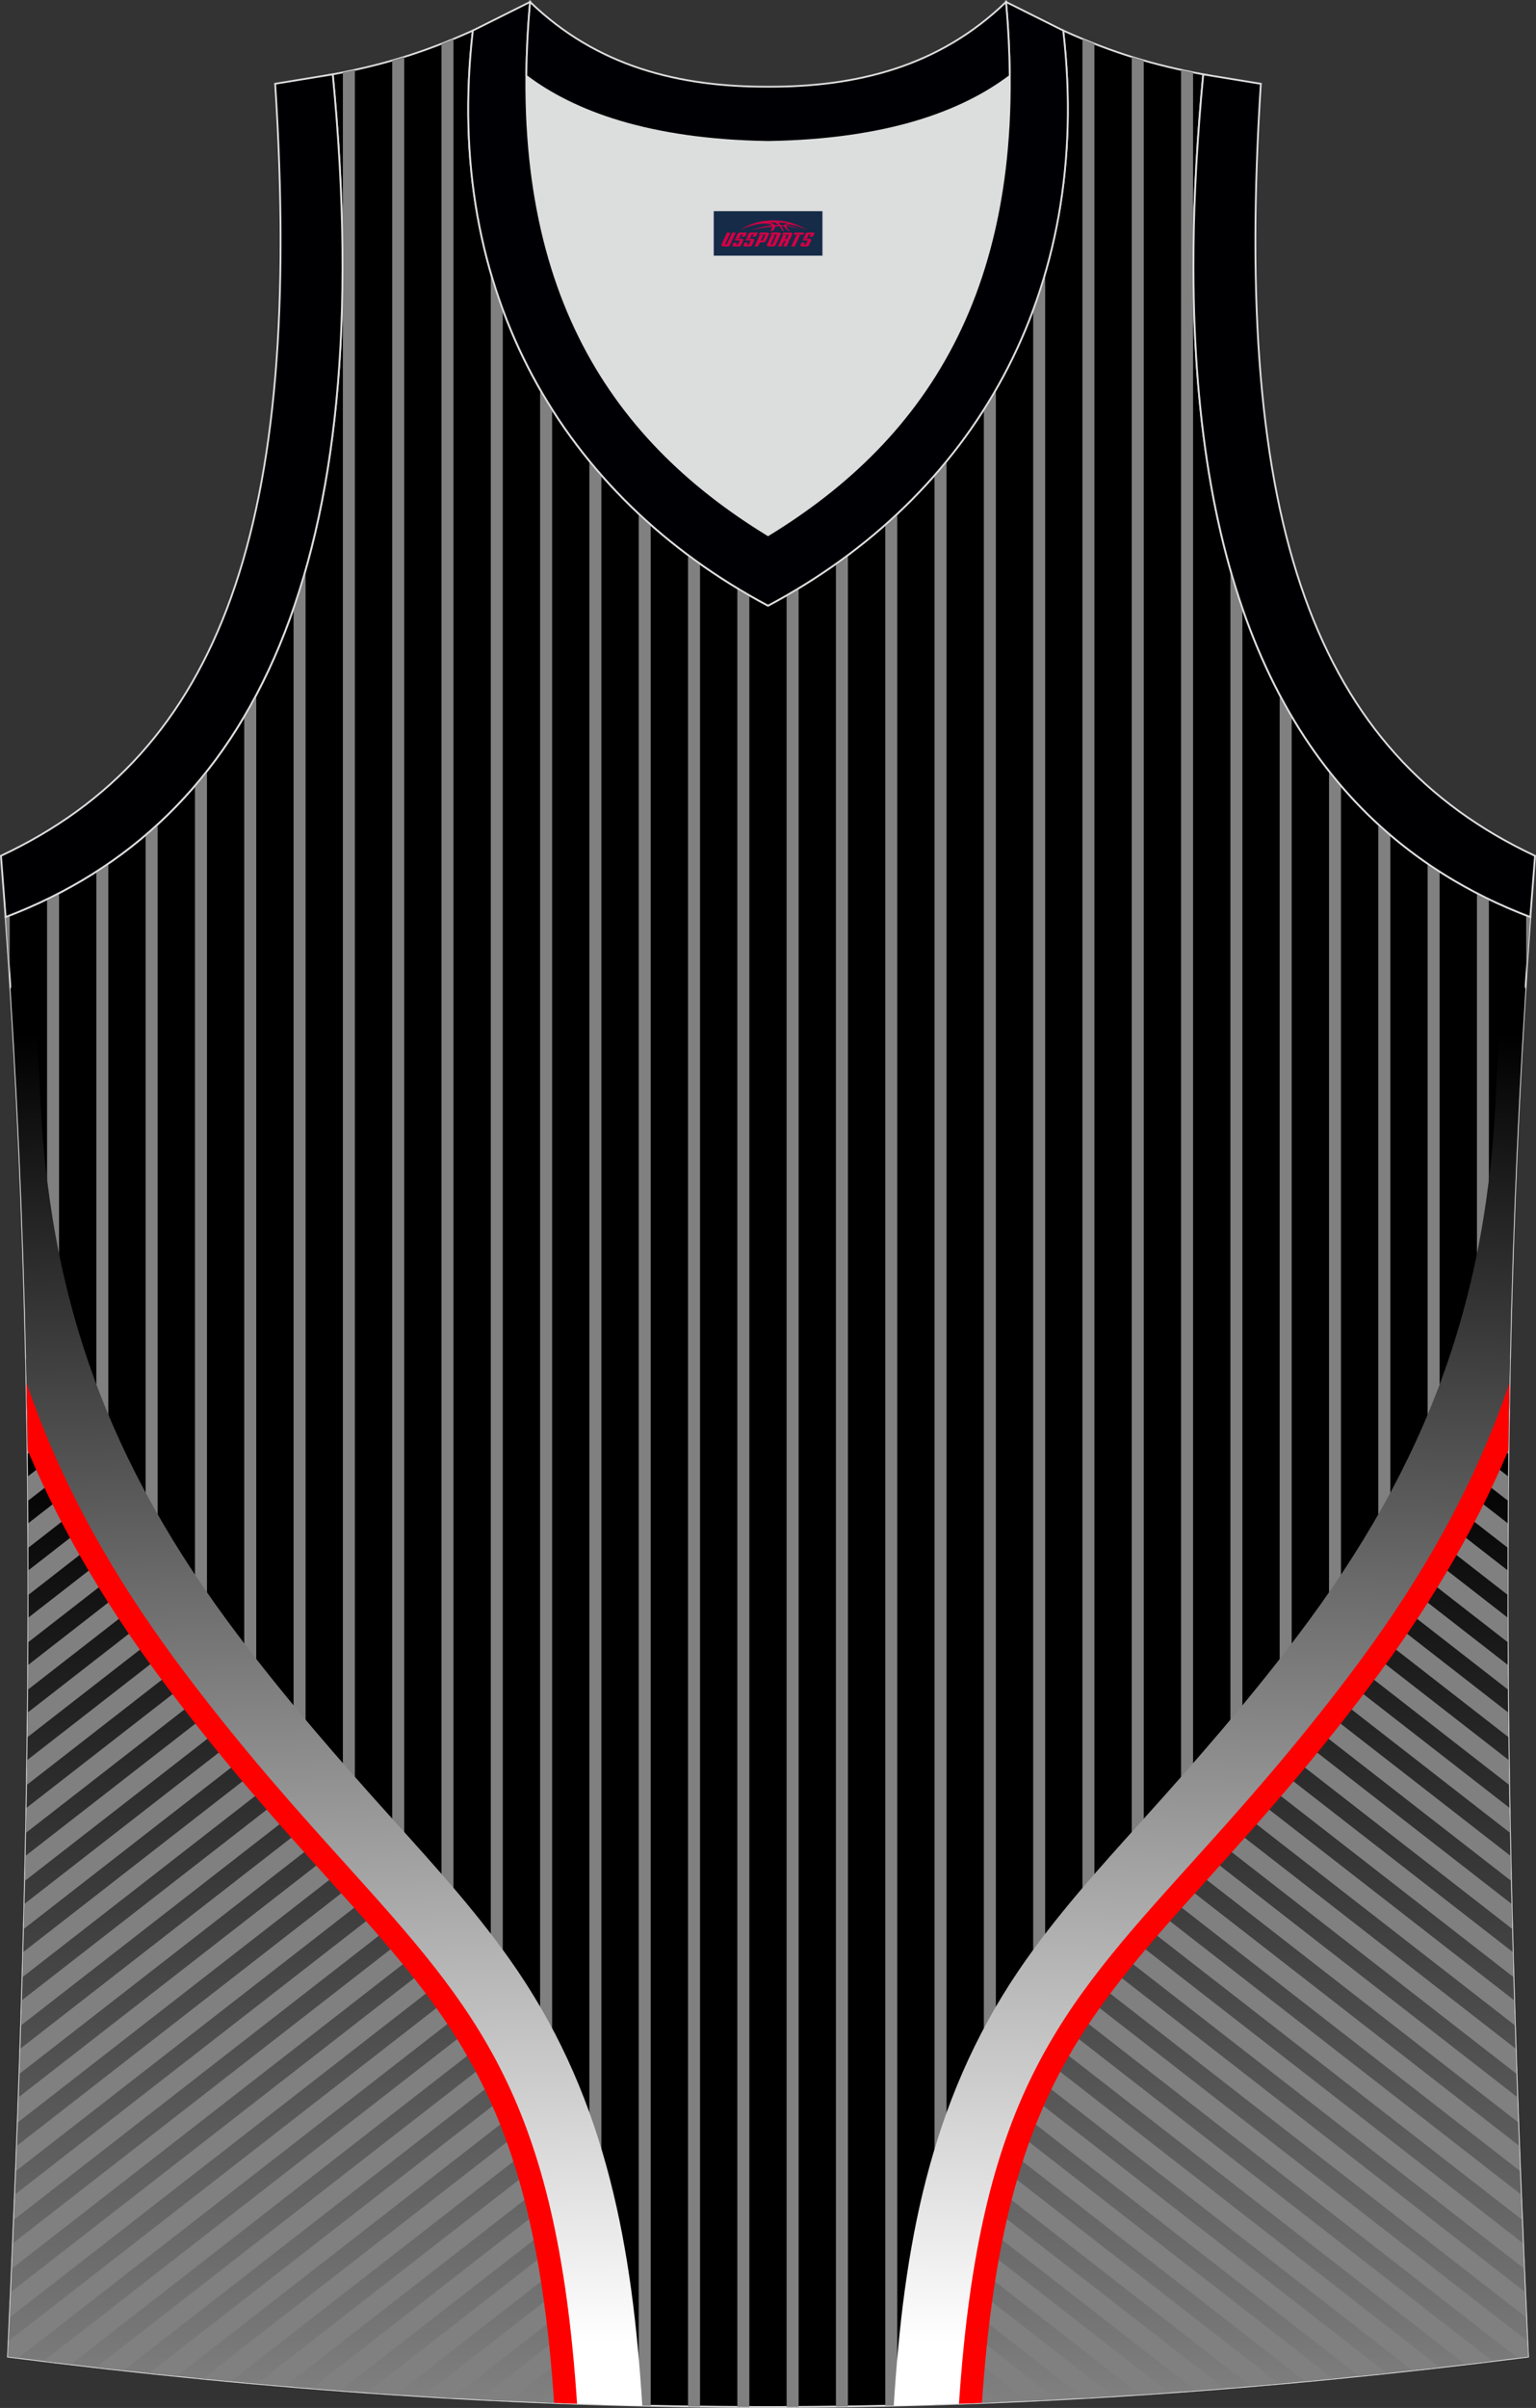 <?xml version="1.0" encoding="utf-8"?>
<!-- Generator: Adobe Illustrator 22.0.0, SVG Export Plug-In . SVG Version: 6.00 Build 0)  -->
<svg xmlns="http://www.w3.org/2000/svg" xmlns:xlink="http://www.w3.org/1999/xlink" version="1.1" id="图层_1" x="0px" y="0px" width="339.16px" height="531.39px" viewBox="0 0 339.16 531.39" enable-background="new 0 0 339.16 531.39" xml:space="preserve">
<rect x="0" y="0" width="339.16" height="531.39" fill="#333333" stroke="none"/>
<path stroke="#DCDDDD" stroke-width="0.4" stroke-miterlimit="22.926" d="M337.39,520.06c-4.79-104.03-7.35-208.9,0.52-317.69  h-0.01c-54.56-20.79-82.7-77.29-72.22-185.96h0.02c-10.65-2-19.75-4.62-30.94-9.67c6.71,58.03-20.2,102.99-65.18,126.92  C124.6,109.74,97.7,64.78,104.4,6.75c-11.19,5.04-20.28,7.66-30.94,9.66h0.02C83.96,125.09,55.82,181.58,1.25,202.37H1.24  c7.88,108.78,5.32,213.65,0.53,317.69C118.13,534.89,221.02,534.89,337.39,520.06L337.39,520.06z"/>
<path fill="#808080" d="M337.39,520.06c-0.13-2.82-0.26-5.64-0.39-8.45v8.5L337.39,520.06L337.39,520.06L337.39,520.06z M337,215.58  c0.29-4.4,0.59-8.8,0.9-13.21h-0.01c-0.3-0.12-0.6-0.24-0.9-0.35L337,215.58L337,215.58z M328.76,198.42  c-0.89-0.43-1.77-0.87-2.64-1.32v324.35c0.88-0.1,1.76-0.21,2.64-0.32V198.42L328.76,198.42z M317.88,192.34  c-0.89-0.57-1.77-1.16-2.65-1.76v332.14c0.88-0.1,1.76-0.2,2.65-0.3V192.34L317.88,192.34z M306.99,184.26  c-0.9-0.76-1.78-1.54-2.65-2.34v341.99l2.65-0.28V184.26L306.99,184.26z M296.1,173.38c-0.9-1.05-1.78-2.12-2.64-3.22v354.85  c0.88-0.09,1.76-0.17,2.64-0.26V173.38L296.1,173.38z M285.21,158.09c-0.91-1.54-1.79-3.12-2.65-4.73v372.67  c0.88-0.08,1.76-0.16,2.65-0.24V158.09L285.21,158.09z M274.33,134.21c-0.94-2.73-1.82-5.54-2.64-8.43v401.18l2.64-0.22V134.21  L274.33,134.21z M263.44,15.98c-0.89-0.18-1.77-0.36-2.65-0.55V527.8c0.88-0.06,1.76-0.13,2.65-0.19V15.98L263.44,15.98z   M252.55,13.35c-0.88-0.25-1.76-0.52-2.65-0.79v515.99c0.88-0.06,1.76-0.11,2.65-0.17V13.35L252.55,13.35z M241.66,9.66  c-0.87-0.34-1.75-0.7-2.65-1.07v520.62c0.88-0.05,1.76-0.1,2.65-0.15V9.66L241.66,9.66z M230.78,60.3  c-0.79,2.73-1.67,5.42-2.65,8.05v461.42c0.88-0.04,1.76-0.08,2.65-0.13V60.3L230.78,60.3z M219.89,85.98  c-0.85,1.48-1.73,2.94-2.65,4.38v439.9l2.65-0.1V85.98L219.89,85.98z M209,101.76c-0.86,1.06-1.74,2.09-2.65,3.12v425.75  c0.88-0.03,1.76-0.05,2.65-0.08V101.76L209,101.76z M198.12,113.4c-0.87,0.81-1.75,1.61-2.65,2.4v415.11  c0.88-0.02,1.76-0.04,2.65-0.06V113.4L198.12,113.4z M187.23,122.5c-0.87,0.65-1.76,1.29-2.65,1.92v406.66  c0.88-0.01,1.76-0.02,2.65-0.03V122.5L187.23,122.5z M176.34,129.83c-0.88,0.53-1.76,1.05-2.65,1.56v399.79  c0.88,0,1.76-0.01,2.65-0.01V129.83L176.34,129.83z M165.46,131.38c-0.89-0.51-1.77-1.04-2.65-1.57v401.35l2.65,0.01V131.38  L165.46,131.38z M154.57,124.42c-0.89-0.63-1.77-1.27-2.65-1.92v408.56c0.88,0.02,1.76,0.03,2.65,0.04V124.42L154.57,124.42z   M143.68,115.79c-0.89-0.79-1.78-1.59-2.65-2.4v417.46c0.88,0.02,1.76,0.04,2.65,0.06V115.79L143.68,115.79z M132.79,104.87  c-0.9-1.02-1.78-2.06-2.65-3.12v428.79c0.88,0.03,1.76,0.06,2.65,0.08V104.87L132.79,104.87z M121.91,90.34  c-0.91-1.44-1.79-2.9-2.65-4.38v444.19l2.65,0.1V90.34L121.91,90.34z M111.02,68.34c-0.97-2.63-1.85-5.32-2.65-8.06v469.38  c0.88,0.04,1.76,0.09,2.65,0.13V68.34L111.02,68.34z M100.13,8.6c-0.89,0.37-1.77,0.73-2.65,1.07v519.4  c0.88,0.05,1.76,0.1,2.65,0.15V8.6L100.13,8.6z M89.25,12.56c-0.88,0.27-1.76,0.54-2.65,0.79v515.03c0.88,0.06,1.76,0.11,2.65,0.17  V12.56L89.25,12.56z M78.36,15.42c-0.88,0.19-1.75,0.38-2.65,0.55V527.6l2.65,0.19V15.42L78.36,15.42z M67.47,125.8  c-0.82,2.89-1.7,5.7-2.65,8.43v392.52l2.65,0.22V125.8L67.47,125.8z M56.58,153.37c-0.85,1.62-1.73,3.19-2.65,4.73v367.69l2.65,0.24  V153.37L56.58,153.37z M45.7,170.17c-0.87,1.1-1.75,2.16-2.65,3.21v351.37c0.88,0.09,1.76,0.17,2.65,0.26V170.17L45.7,170.17z   M34.81,181.92c-0.87,0.8-1.75,1.57-2.65,2.34v339.37c0.88,0.09,1.77,0.19,2.65,0.28V181.92L34.81,181.92z M23.92,190.58  c-0.87,0.6-1.75,1.18-2.65,1.76v330.08c0.88,0.1,1.76,0.2,2.65,0.3V190.58L23.92,190.58z M13.04,197.1  c-0.87,0.45-1.76,0.9-2.65,1.32v322.71c0.88,0.11,1.77,0.22,2.65,0.32L13.04,197.1L13.04,197.1z M2.15,202.02  c-0.3,0.12-0.59,0.24-0.9,0.35H1.24c0.32,4.4,0.62,8.8,0.9,13.19L2.15,202.02L2.15,202.02z M2.15,511.74  c-0.12,2.77-0.25,5.55-0.38,8.32l0.38,0.05V511.74z"/>
<linearGradient id="SVGID_1_" gradientUnits="userSpaceOnUse" x1="-1927.481" y1="692.968" x2="-1926.131" y2="903.49" gradientTransform="matrix(1 0 0 1 1992.971 -372.72)">
	<stop offset="0" style="stop-color:#000001"/>
	<stop offset="1" style="stop-color:#808080"/>
</linearGradient>
<path fill="url(#SVGID_1_)" d="M5.75,299.79c8.52,26.08,20.87,56.81,36.08,74.83c30.22,35.78,57.94,52.77,68.5,67.59  s9.32,26.24,15.79,54.22c2.58,11.17,4.43,23.45,5.72,34.17c-42.38-1.31-85.22-4.82-130.07-10.54C5.12,447.4,7.37,374.32,5.75,299.79  z"/>
<path fill="#808080" d="M5.86,305.2l1.34-1.04c0.47,1.41,0.96,2.84,1.46,4.27l-2.7,2.1C5.92,308.75,5.89,306.98,5.86,305.2  L5.86,305.2z M5.75,299.8l0.01,0.47l0.11-0.09L5.75,299.8L5.75,299.8z M6.03,315.48c0.03,1.78,0.05,3.57,0.07,5.35l5.47-4.25  c-0.52-1.41-1.03-2.81-1.53-4.21L6.03,315.48L6.03,315.48z M6.16,325.8l6.87-5.34c0.53,1.39,1.07,2.77,1.61,4.15l-8.43,6.56  C6.2,329.38,6.18,327.59,6.16,325.8L6.16,325.8z M6.24,336.15c0.01,1.8,0.02,3.59,0.03,5.39l11.6-9.03  c-0.57-1.35-1.14-2.72-1.7-4.08L6.24,336.15L6.24,336.15z M6.28,346.53l13.21-10.28c0.59,1.34,1.19,2.68,1.8,4.01l-15,11.68  C6.29,350.14,6.29,348.34,6.28,346.53L6.28,346.53z M6.28,356.96c0,1.81-0.01,3.61-0.02,5.42l18.67-14.52  c-0.65-1.29-1.29-2.6-1.92-3.92L6.28,356.96L6.28,356.96z M6.23,367.41c-0.01,1.81-0.02,3.63-0.04,5.44l22.63-17.61  c-0.69-1.25-1.38-2.52-2.06-3.81L6.23,367.41L6.23,367.41z M6.15,377.9l24.66-19.19c0.73,1.25,1.48,2.47,2.23,3.67L6.08,383.35  C6.11,381.53,6.12,379.71,6.15,377.9L6.15,377.9z M6.02,388.41l29.17-22.7c0.8,1.2,1.62,2.38,2.44,3.51L5.94,393.88  C5.96,392.06,5.99,390.24,6.02,388.41L6.02,388.41z M5.85,398.96l34.16-26.58c0.6,0.77,1.21,1.52,1.82,2.24  c0.3,0.35,0.6,0.7,0.9,1.06L5.75,404.45C5.78,402.62,5.82,400.79,5.85,398.96L5.85,398.96z M5.65,409.54  c-0.04,1.83-0.08,3.67-0.12,5.5l42.62-33.16c-0.94-1.05-1.88-2.12-2.83-3.2L5.65,409.54L5.65,409.54z M5.41,420.14  c-0.04,1.84-0.09,3.68-0.14,5.52l48.46-37.7c-0.97-1.03-1.94-2.07-2.92-3.14L5.41,420.14L5.41,420.14z M5.14,430.77  c-0.05,1.85-0.1,3.69-0.16,5.53l54.49-42.4c-0.99-1.01-1.99-2.03-3-3.07L5.14,430.77L5.14,430.77z M4.83,441.42  c-0.06,1.85-0.11,3.69-0.17,5.54l60.71-47.23c-1.02-0.98-2.05-1.99-3.08-3.01L4.83,441.42L4.83,441.42z M4.49,452.1  c-0.06,1.85-0.12,3.7-0.19,5.55l67.1-52.21c-1.04-0.97-2.09-1.95-3.15-2.95L4.49,452.1L4.49,452.1z M4.13,462.8l70.24-54.64  c1.09,0.99,2.16,1.96,3.21,2.91l-73.65,57.3C3.99,466.51,4.06,464.66,4.13,462.8L4.13,462.8z M3.73,473.53l76.84-59.78  c1.1,0.98,2.19,1.94,3.26,2.87L3.52,479.1L3.73,473.53L3.73,473.53z M3.32,484.27l83.54-65l3.27,2.86L3.09,489.85  C3.17,487.99,3.24,486.13,3.32,484.27L3.32,484.27z M2.87,495.03l90.28-70.24c1.11,0.98,2.19,1.95,3.24,2.89L2.64,500.62  L2.87,495.03L2.87,495.03z M2.41,505.81l96.95-75.43c1.09,1.02,2.13,2,3.12,2.98L2.16,511.41L2.41,505.81L2.41,505.81z M1.93,516.6  l103.35-80.4c1.02,1.08,1.98,2.14,2.85,3.19L4.06,520.35c-0.76-0.1-1.53-0.19-2.29-0.29L1.93,516.6L1.93,516.6z M9.62,521.04  l100.93-78.52c0.85,1.21,1.63,2.4,2.34,3.59l-97.24,75.66C13.63,521.52,11.63,521.28,9.62,521.04L9.62,521.04z M21.24,522.42  l93.57-72.8c0.66,1.33,1.25,2.67,1.79,4.02L27.31,523.1C25.29,522.88,23.26,522.65,21.24,522.42L21.24,522.42z M32.96,523.71  l85.01-66.14c0.45,1.44,0.85,2.92,1.23,4.45l-80.12,62.33C37.05,524.14,35.01,523.93,32.96,523.71L32.96,523.71z M44.79,524.92  c2.06,0.2,4.13,0.4,6.19,0.59l70.1-54.53c-0.31-1.63-0.61-3.19-0.92-4.69L44.79,524.92L44.79,524.92z M56.74,526.04  c2.09,0.19,4.17,0.37,6.25,0.54l59.75-46.49c-0.31-1.65-0.59-3.22-0.87-4.73L56.74,526.04L56.74,526.04z M68.81,527.07  c2.11,0.17,4.21,0.33,6.32,0.49l49.39-38.42c-0.34-1.62-0.65-3.18-0.94-4.68L68.81,527.07L68.81,527.07z M81.01,528  c2.13,0.15,4.26,0.3,6.39,0.44l39.08-30.4c-0.12-0.54-0.24-1.07-0.36-1.6c-0.24-1.02-0.46-2.02-0.68-3L81.01,528L81.01,528z   M93.35,528.81c2.15,0.13,4.31,0.26,6.46,0.38l28.49-22.17c-0.29-1.57-0.59-3.14-0.91-4.7L93.35,528.81L93.35,528.81z   M105.83,529.52c2.18,0.11,4.36,0.22,6.54,0.32l17.5-13.61c-0.25-1.59-0.51-3.2-0.78-4.8L105.83,529.52L105.83,529.52z   M118.46,530.11c2.21,0.09,4.42,0.18,6.62,0.26l6.13-4.77c-0.21-1.61-0.43-3.23-0.67-4.89L118.46,530.11L118.46,530.11z   M131.25,530.58l0.59,0.02l-0.05-0.44L131.25,530.58z"/>
<linearGradient id="SVGID_2_" gradientUnits="userSpaceOnUse" x1="-1925.314" y1="599.004" x2="-1916.615" y2="891.258" gradientTransform="matrix(1 0 0 1 1992.971 -372.72)">
	<stop offset="0" style="stop-color:#000001"/>
	<stop offset="1" style="stop-color:#FFFFFF"/>
</linearGradient>
<path fill="url(#SVGID_2_)" d="M5.99,312.98c8.03,20.98,19.23,39.71,33.06,58c49.73,65.81,79.34,69.23,85.68,157.37l1.75,2.07  c5.12,0.18,10.23,0.33,15.34,0.45c-2.17-34.58-7.73-66.81-27.6-96.06c-8.16-12.01-18-22.79-27.7-33.56  c-11.88-13.17-23.29-26.27-34-40.44C24.05,323.14,10.41,286.6,8.75,238.87l-1.9-33.71l-4.53,13.1  C4.34,250.13,5.5,281.68,5.99,312.98z"/>
<path fill="#FF0000" d="M5.86,305.18c0.7,2.06,1.44,4.11,2.2,6.12c7.96,21.06,19.16,39.84,33.01,58.17  c13.11,17.36,24.91,30.44,35.23,41.88c29.17,32.35,46.64,51.73,51.12,119.11c-1.69-0.06-3.38-0.12-5.07-0.19  c-4.42-65.21-21.43-84.09-49.8-115.54c-10.33-11.46-22.15-24.56-35.5-42.23c-12.61-16.68-23.06-33.74-30.95-52.49  C6.03,315.07,5.95,310.13,5.86,305.18z"/>
<g>
	
		<linearGradient id="SVGID_3_" gradientUnits="userSpaceOnUse" x1="-3532.448" y1="692.968" x2="-3531.098" y2="903.489" gradientTransform="matrix(-1 0 0 1 -3258.778 -372.72)">
		<stop offset="0" style="stop-color:#000001"/>
		<stop offset="1" style="stop-color:#808080"/>
	</linearGradient>
	<path fill="url(#SVGID_3_)" d="M337.39,520.06c-44.84,5.72-87.68,9.23-130.07,10.54c1.29-10.72,3.14-22.99,5.72-34.17   c6.47-27.98,5.23-39.4,15.79-54.22s38.28-31.81,68.5-67.59c15.21-18.01,27.56-48.74,36.08-74.83   C331.79,374.32,334.04,447.4,337.39,520.06z"/>
	<path fill="#808080" d="M333.3,305.2c-0.04,1.78-0.07,3.55-0.1,5.33l-2.7-2.1c0.5-1.43,0.98-2.86,1.46-4.27L333.3,305.2   L333.3,305.2z M333.41,299.8l-0.12,0.38l0.11,0.09L333.41,299.8L333.41,299.8z M333.13,315.48l-4.01-3.12   c-0.5,1.4-1.01,2.81-1.53,4.21l5.47,4.25C333.08,319.05,333.1,317.26,333.13,315.48L333.13,315.48z M333,325.8   c-0.02,1.79-0.03,3.58-0.05,5.37l-8.43-6.56c0.55-1.39,1.08-2.77,1.61-4.15L333,325.8L333,325.8z M332.91,336.15l-9.93-7.73   c-0.56,1.36-1.13,2.73-1.7,4.08l11.6,9.03C332.9,339.74,332.9,337.94,332.91,336.15L332.91,336.15z M332.88,346.53   c0,1.8,0,3.6,0,5.41l-15.01-11.68c0.61-1.33,1.21-2.66,1.8-4.01L332.88,346.53L332.88,346.53z M332.88,356.96l-16.74-13.02   c-0.63,1.32-1.27,2.63-1.92,3.92l18.67,14.52C332.89,360.57,332.88,358.76,332.88,356.96L332.88,356.96z M332.93,367.41   l-20.54-15.98c-0.68,1.29-1.36,2.56-2.06,3.81l22.63,17.61C332.95,371.04,332.94,369.22,332.93,367.41L332.93,367.41z    M333.01,377.9c0.02,1.82,0.04,3.64,0.06,5.45l-26.95-20.97c0.75-1.2,1.49-2.42,2.23-3.67L333.01,377.9L333.01,377.9z    M333.14,388.41c0.03,1.82,0.05,3.65,0.08,5.47l-31.69-24.65c0.82-1.14,1.64-2.31,2.44-3.51L333.14,388.41L333.14,388.41z    M333.31,398.96c0.03,1.83,0.07,3.66,0.1,5.49l-36.98-28.77c0.3-0.35,0.6-0.7,0.9-1.06c0.61-0.72,1.21-1.48,1.82-2.24   L333.31,398.96L333.31,398.96z M333.51,409.54l-39.67-30.86c-0.95,1.09-1.89,2.15-2.83,3.2l42.62,33.16   C333.59,413.2,333.55,411.37,333.51,409.54L333.51,409.54z M333.75,420.14l-45.4-35.32c-0.98,1.07-1.95,2.11-2.92,3.14l48.46,37.7   C333.84,423.82,333.8,421.98,333.75,420.14L333.75,420.14z M334.02,430.77l-51.34-39.94c-1.01,1.04-2.01,2.07-3,3.07l54.49,42.39   C334.13,434.46,334.07,432.61,334.02,430.77L334.02,430.77z M334.33,441.42l-57.46-44.71c-1.04,1.02-2.06,2.03-3.08,3.01   l60.71,47.23C334.44,445.12,334.39,443.27,334.33,441.42L334.33,441.42z M334.67,452.1l-63.77-49.61c-1.06,1-2.11,1.99-3.15,2.95   l67.1,52.21C334.79,455.8,334.73,453.95,334.67,452.1L334.67,452.1z M335.03,462.8c0.07,1.85,0.13,3.71,0.2,5.56l-73.65-57.3   c1.05-0.95,2.13-1.92,3.21-2.91L335.03,462.8L335.03,462.8z M335.42,473.53l0.21,5.57l-80.31-62.48c1.07-0.94,2.15-1.9,3.26-2.87   L335.42,473.53L335.42,473.53z M335.84,484.27c0.08,1.86,0.15,3.72,0.23,5.58l-87.04-67.72l3.27-2.86L335.84,484.27L335.84,484.27z    M336.28,495.03l0.24,5.59l-93.76-72.95c1.04-0.94,2.13-1.9,3.24-2.89L336.28,495.03L336.28,495.03z M336.75,505.81l0.25,5.6   l-100.32-78.05c0.99-0.97,2.03-1.96,3.12-2.98L336.75,505.81L336.75,505.81z M337.23,516.6l0.16,3.46   c-0.77,0.1-1.53,0.19-2.29,0.29l-104.07-80.97c0.88-1.05,1.83-2.1,2.85-3.19L337.23,516.6L337.23,516.6z M329.54,521.04   c-2.01,0.25-4.02,0.49-6.02,0.72l-97.24-75.66c0.71-1.18,1.48-2.37,2.34-3.59L329.54,521.04L329.54,521.04z M317.92,522.42   c-2.03,0.23-4.05,0.46-6.07,0.68l-89.29-69.47c0.53-1.35,1.12-2.68,1.79-4.02L317.92,522.42L317.92,522.42z M306.2,523.71   c-2.05,0.22-4.09,0.43-6.13,0.64l-80.12-62.33c0.38-1.53,0.78-3.01,1.23-4.45L306.2,523.71L306.2,523.71z M294.37,524.92   L219,466.29c-0.31,1.5-0.61,3.06-0.92,4.69l70.1,54.54C290.24,525.32,292.3,525.13,294.37,524.92L294.37,524.92z M282.42,526.04   l-65.14-50.68c-0.27,1.51-0.56,3.09-0.87,4.73l59.75,46.49C278.25,526.41,280.33,526.23,282.42,526.04L282.42,526.04z    M270.35,527.07l-54.76-42.6c-0.29,1.5-0.6,3.06-0.94,4.68l49.39,38.42C266.13,527.4,268.24,527.24,270.35,527.07L270.35,527.07z    M258.14,528l-44.42-34.56c-0.22,0.98-0.44,1.98-0.68,3c-0.12,0.53-0.24,1.06-0.36,1.6l39.08,30.4   C253.89,528.29,256.01,528.15,258.14,528L258.14,528z M245.81,528.81l-34.04-26.48c-0.32,1.56-0.62,3.13-0.91,4.7l28.49,22.17   C241.5,529.07,243.65,528.95,245.81,528.81L245.81,528.81z M233.33,529.52l-23.26-18.09c-0.27,1.61-0.53,3.21-0.78,4.8l17.5,13.61   C228.97,529.74,231.15,529.63,233.33,529.52L233.33,529.52z M220.7,530.11l-12.08-9.4c-0.24,1.65-0.46,3.28-0.67,4.89l6.13,4.77   C216.28,530.29,218.49,530.21,220.7,530.11L220.7,530.11z M207.37,530.16l-0.05,0.44l0.59-0.02L207.37,530.16z"/>
	
		<linearGradient id="SVGID_4_" gradientUnits="userSpaceOnUse" x1="-3530.286" y1="599.005" x2="-3521.587" y2="891.26" gradientTransform="matrix(-1 0 0 1 -3258.778 -372.72)">
		<stop offset="0" style="stop-color:#000001"/>
		<stop offset="1" style="stop-color:#FFFFFF"/>
	</linearGradient>
	<path fill="url(#SVGID_4_)" d="M336.84,218.26l-4.53-13.1l-1.9,33.71c-1.65,47.73-15.3,84.27-43.77,121.94   c-10.71,14.17-22.12,27.27-33.99,40.44c-9.71,10.77-19.54,21.55-27.7,33.56c-19.87,29.25-25.44,61.48-27.6,96.06   c5.11-0.12,10.22-0.27,15.34-0.45l1.75-2.07c6.35-88.13,35.95-91.56,85.68-157.37c13.83-18.3,25.03-37.03,33.06-58   C333.66,281.68,334.82,250.13,336.84,218.26z"/>
	<path fill="#FF0000" d="M333.07,320.01c-7.89,18.76-18.34,35.81-30.95,52.49c-13.35,17.66-25.17,30.77-35.5,42.23   c-28.36,31.45-45.38,50.33-49.8,115.54c-1.69,0.07-3.38,0.13-5.07,0.19c4.48-67.38,21.95-86.76,51.12-119.11   c10.32-11.44,22.11-24.52,35.23-41.88c13.85-18.33,25.05-37.1,33.01-58.17c0.76-2.02,1.5-4.06,2.2-6.12   C333.21,310.13,333.13,315.07,333.07,320.01z"/>
</g>
<path fill="#DCDDDD" d="M169.59,31.33c26.47-0.42,42.94-6.71,53.31-14.5c0.02-0.06,0.04-0.12,0.05-0.17  c0.48,51.69-21.13,81.77-53.36,101.45c-32.23-19.68-53.84-49.76-53.36-101.45c0.02,0.06,0.03,0.12,0.05,0.17  C126.65,24.62,143.13,30.91,169.59,31.33L169.59,31.33L169.59,31.33z"/>
<path fill="#000003" stroke="#DCDDDD" stroke-width="0.4" stroke-miterlimit="22.926" d="M1.24,202.37  c54.56-20.79,82.7-77.29,72.23-185.96l-12.71,2.07c6.3,97.73-12.02,147.62-60.55,170.38L1.24,202.37z"/>
<path fill="#000004" stroke="#DCDDDD" stroke-width="0.4" stroke-miterlimit="22.926" d="M117.04,0.43  c-5.53,61.77,17.08,96.01,52.55,117.67c35.47-21.65,58.08-55.89,52.55-117.67l12.63,6.31c6.7,58.04-20.2,103-65.18,126.92  c-44.97-23.92-71.88-68.89-65.18-126.92L117.04,0.43z"/>
<path fill="#000004" stroke="#DCDDDD" stroke-width="0.4" stroke-miterlimit="22.926" d="M117.04,0.43  c14.83,14.31,32.94,18.75,52.55,18.71c19.61,0.05,37.73-4.4,52.55-18.71c0.5,5.63,0.77,11.02,0.82,16.2  c-0.02,0.06-0.04,0.13-0.06,0.19c-10.37,7.8-26.85,14.08-53.31,14.5c-26.46-0.42-42.94-6.71-53.31-14.5  c-0.02-0.06-0.04-0.13-0.06-0.19C116.27,11.45,116.54,6.06,117.04,0.43L117.04,0.43z"/>
<path fill="#000003" stroke="#DCDDDD" stroke-width="0.4" stroke-miterlimit="22.926" d="M337.91,202.37  c-0.86-0.33-1.7-0.66-2.54-1s-1.67-0.69-2.49-1.05c-0.83-0.36-1.65-0.73-2.46-1.1c-0.82-0.38-1.62-0.76-2.42-1.16  c-0.8-0.4-1.6-0.8-2.38-1.21c-0.79-0.42-1.57-0.84-2.34-1.27c-0.77-0.44-1.54-0.87-2.3-1.32c-36.48-21.6-57.34-64.3-57.45-135.04  c0-1.48,0-2.96,0.02-4.46s0.04-3.01,0.07-4.53c0.04-1.53,0.08-3.06,0.13-4.6c0.06-1.55,0.12-3.11,0.19-4.68s0.15-3.16,0.24-4.75  c0.09-1.6,0.19-3.21,0.3-4.83s0.23-3.26,0.35-4.91s0.26-3.31,0.4-4.98c0.15-1.67,0.3-3.35,0.46-5.06h0.01l12.7,2.07  c-6.3,97.73,12.02,147.62,60.55,170.38L337.91,202.37L337.91,202.37L337.91,202.37z"/>

<g id="tag_logo">
	<rect y="46.6" fill="#162B48" width="24" height="9.818" x="157.6"/>
	<g>
		<path fill="#D30044" d="M173.56,49.79l0.005-0.011c0.131-0.311,1.085-0.262,2.351,0.071c0.715,0.24,1.44,0.54,2.193,0.9    c-0.218-0.147-0.447-0.289-0.682-0.42l0.011,0.005l-0.011-0.005c-1.478-0.845-3.218-1.418-5.1-1.62    c-1.282-0.115-1.658-0.082-2.411-0.055c-2.449,0.142-4.68,0.905-6.458,2.095c1.26-0.638,2.722-1.075,4.195-1.336    c1.467-0.18,2.476-0.033,2.771,0.344c-1.691,0.175-3.469,0.633-4.555,1.075c1.156-0.338,2.967-0.665,4.647-0.813    c0.016,0.251-0.115,0.567-0.415,0.96h0.475c0.376-0.382,0.584-0.725,0.595-1.004c0.333-0.022,0.66-0.033,0.971-0.033    C172.39,50.23,172.6,50.58,172.8,50.97h0.262c-0.125-0.344-0.295-0.687-0.518-1.036c0.207,0,0.393,0.005,0.567,0.011    c0.104,0.267,0.496,0.66,1.058,1.025h0.245c-0.442-0.365-0.753-0.753-0.835-1.004c1.047,0.065,1.696,0.224,2.885,0.513    C175.38,50.05,174.64,49.88,173.56,49.79z M171.12,49.7c-0.164-0.295-0.655-0.485-1.402-0.551    c0.464-0.033,0.922-0.055,1.364-0.055c0.311,0.147,0.589,0.344,0.84,0.589C171.66,49.68,171.39,49.69,171.12,49.7z M173.1,49.75c-0.224-0.016-0.458-0.027-0.715-0.044c-0.147-0.202-0.311-0.398-0.502-0.6c0.082,0,0.164,0.005,0.24,0.011    c0.72,0.033,1.429,0.125,2.138,0.273C173.59,49.35,173.21,49.51,173.1,49.75z"/>
		<path fill="#D30044" d="M160.52,51.33L159.35,53.88C159.17,54.25,159.44,54.39,159.92,54.39l0.873,0.005    c0.115,0,0.251-0.049,0.327-0.175l1.342-2.891H161.68L160.46,53.96H160.29c-0.147,0-0.185-0.033-0.147-0.125l1.156-2.504H160.52L160.52,51.33z M162.38,52.68h1.271c0.36,0,0.584,0.125,0.442,0.425L163.62,54.14C163.52,54.36,163.25,54.39,163.02,54.39H162.1c-0.267,0-0.442-0.136-0.349-0.333l0.235-0.513h0.742L162.55,53.92C162.53,53.97,162.57,53.98,162.63,53.98h0.18    c0.082,0,0.125-0.016,0.147-0.071l0.376-0.813c0.011-0.022,0.011-0.044-0.055-0.044H162.21L162.38,52.68L162.38,52.68z M163.2,52.61h-0.78l0.475-1.025c0.098-0.218,0.338-0.256,0.578-0.256H164.92L164.53,52.17L163.75,52.29l0.262-0.562H163.72c-0.082,0-0.12,0.016-0.147,0.071L163.2,52.61L163.2,52.61z M164.79,52.68L164.62,53.05h1.069c0.06,0,0.06,0.016,0.049,0.044    L165.36,53.91C165.34,53.96,165.3,53.98,165.22,53.98H165.04c-0.055,0-0.104-0.011-0.082-0.06l0.175-0.376H164.39L164.16,54.06C164.06,54.25,164.24,54.39,164.51,54.39h0.916c0.24,0,0.502-0.033,0.605-0.251l0.475-1.031c0.142-0.3-0.082-0.425-0.442-0.425H164.79L164.79,52.68z M165.6,52.61l0.371-0.818c0.022-0.055,0.06-0.071,0.147-0.071h0.295L166.15,52.28l0.791-0.115l0.387-0.845H165.88c-0.24,0-0.48,0.038-0.578,0.256L164.83,52.61L165.6,52.61L165.6,52.61z M168,53.07h0.278c0.087,0,0.153-0.022,0.202-0.115    l0.496-1.075c0.033-0.076-0.011-0.12-0.125-0.12H167.45l0.431-0.431h1.522c0.355,0,0.485,0.153,0.393,0.355l-0.676,1.445    c-0.06,0.125-0.175,0.333-0.644,0.327l-0.649-0.005L167.39,54.39H166.61l1.178-2.558h0.785L168,53.07L168,53.07z     M170.59,53.88c-0.022,0.049-0.06,0.076-0.142,0.076h-0.191c-0.082,0-0.109-0.027-0.082-0.076l0.944-2.051h-0.785l-0.987,2.138    c-0.125,0.273,0.115,0.415,0.453,0.415h0.72c0.327,0,0.649-0.071,0.769-0.322l1.085-2.384c0.093-0.202-0.06-0.355-0.415-0.355    h-1.533l-0.431,0.431h1.38c0.115,0,0.164,0.033,0.131,0.104L170.59,53.88L170.59,53.88z M173.31,52.75h0.278    c0.087,0,0.158-0.022,0.202-0.115l0.344-0.753c0.033-0.076-0.011-0.12-0.125-0.12h-1.402l0.425-0.431h1.527    c0.355,0,0.485,0.153,0.393,0.355l-0.529,1.124c-0.044,0.093-0.147,0.18-0.393,0.18c0.224,0.011,0.256,0.158,0.175,0.327    l-0.496,1.075h-0.785l0.54-1.167c0.022-0.055-0.005-0.087-0.104-0.087h-0.235L172.54,54.39h-0.785l1.178-2.558h0.785L173.31,52.75L173.31,52.75z M175.88,51.84L174.7,54.39h0.785l1.184-2.558H175.88L175.88,51.84z M177.39,51.77l0.202-0.431h-2.1l-0.295,0.431    H177.39L177.39,51.77z M177.37,52.68h1.271c0.36,0,0.584,0.125,0.442,0.425l-0.475,1.031c-0.104,0.218-0.371,0.251-0.605,0.251    h-0.916c-0.267,0-0.442-0.136-0.349-0.333l0.235-0.513h0.742L177.54,53.92c-0.022,0.049,0.022,0.06,0.082,0.06h0.18    c0.082,0,0.125-0.016,0.147-0.071l0.376-0.813c0.011-0.022,0.011-0.044-0.049-0.044h-1.069L177.37,52.68L177.37,52.68z     M178.18,52.61H177.4l0.475-1.025c0.098-0.218,0.338-0.256,0.578-0.256h1.451l-0.387,0.845l-0.791,0.115l0.262-0.562h-0.295    c-0.082,0-0.12,0.016-0.147,0.071L178.18,52.61z"/>
	</g>
</g>
</svg>